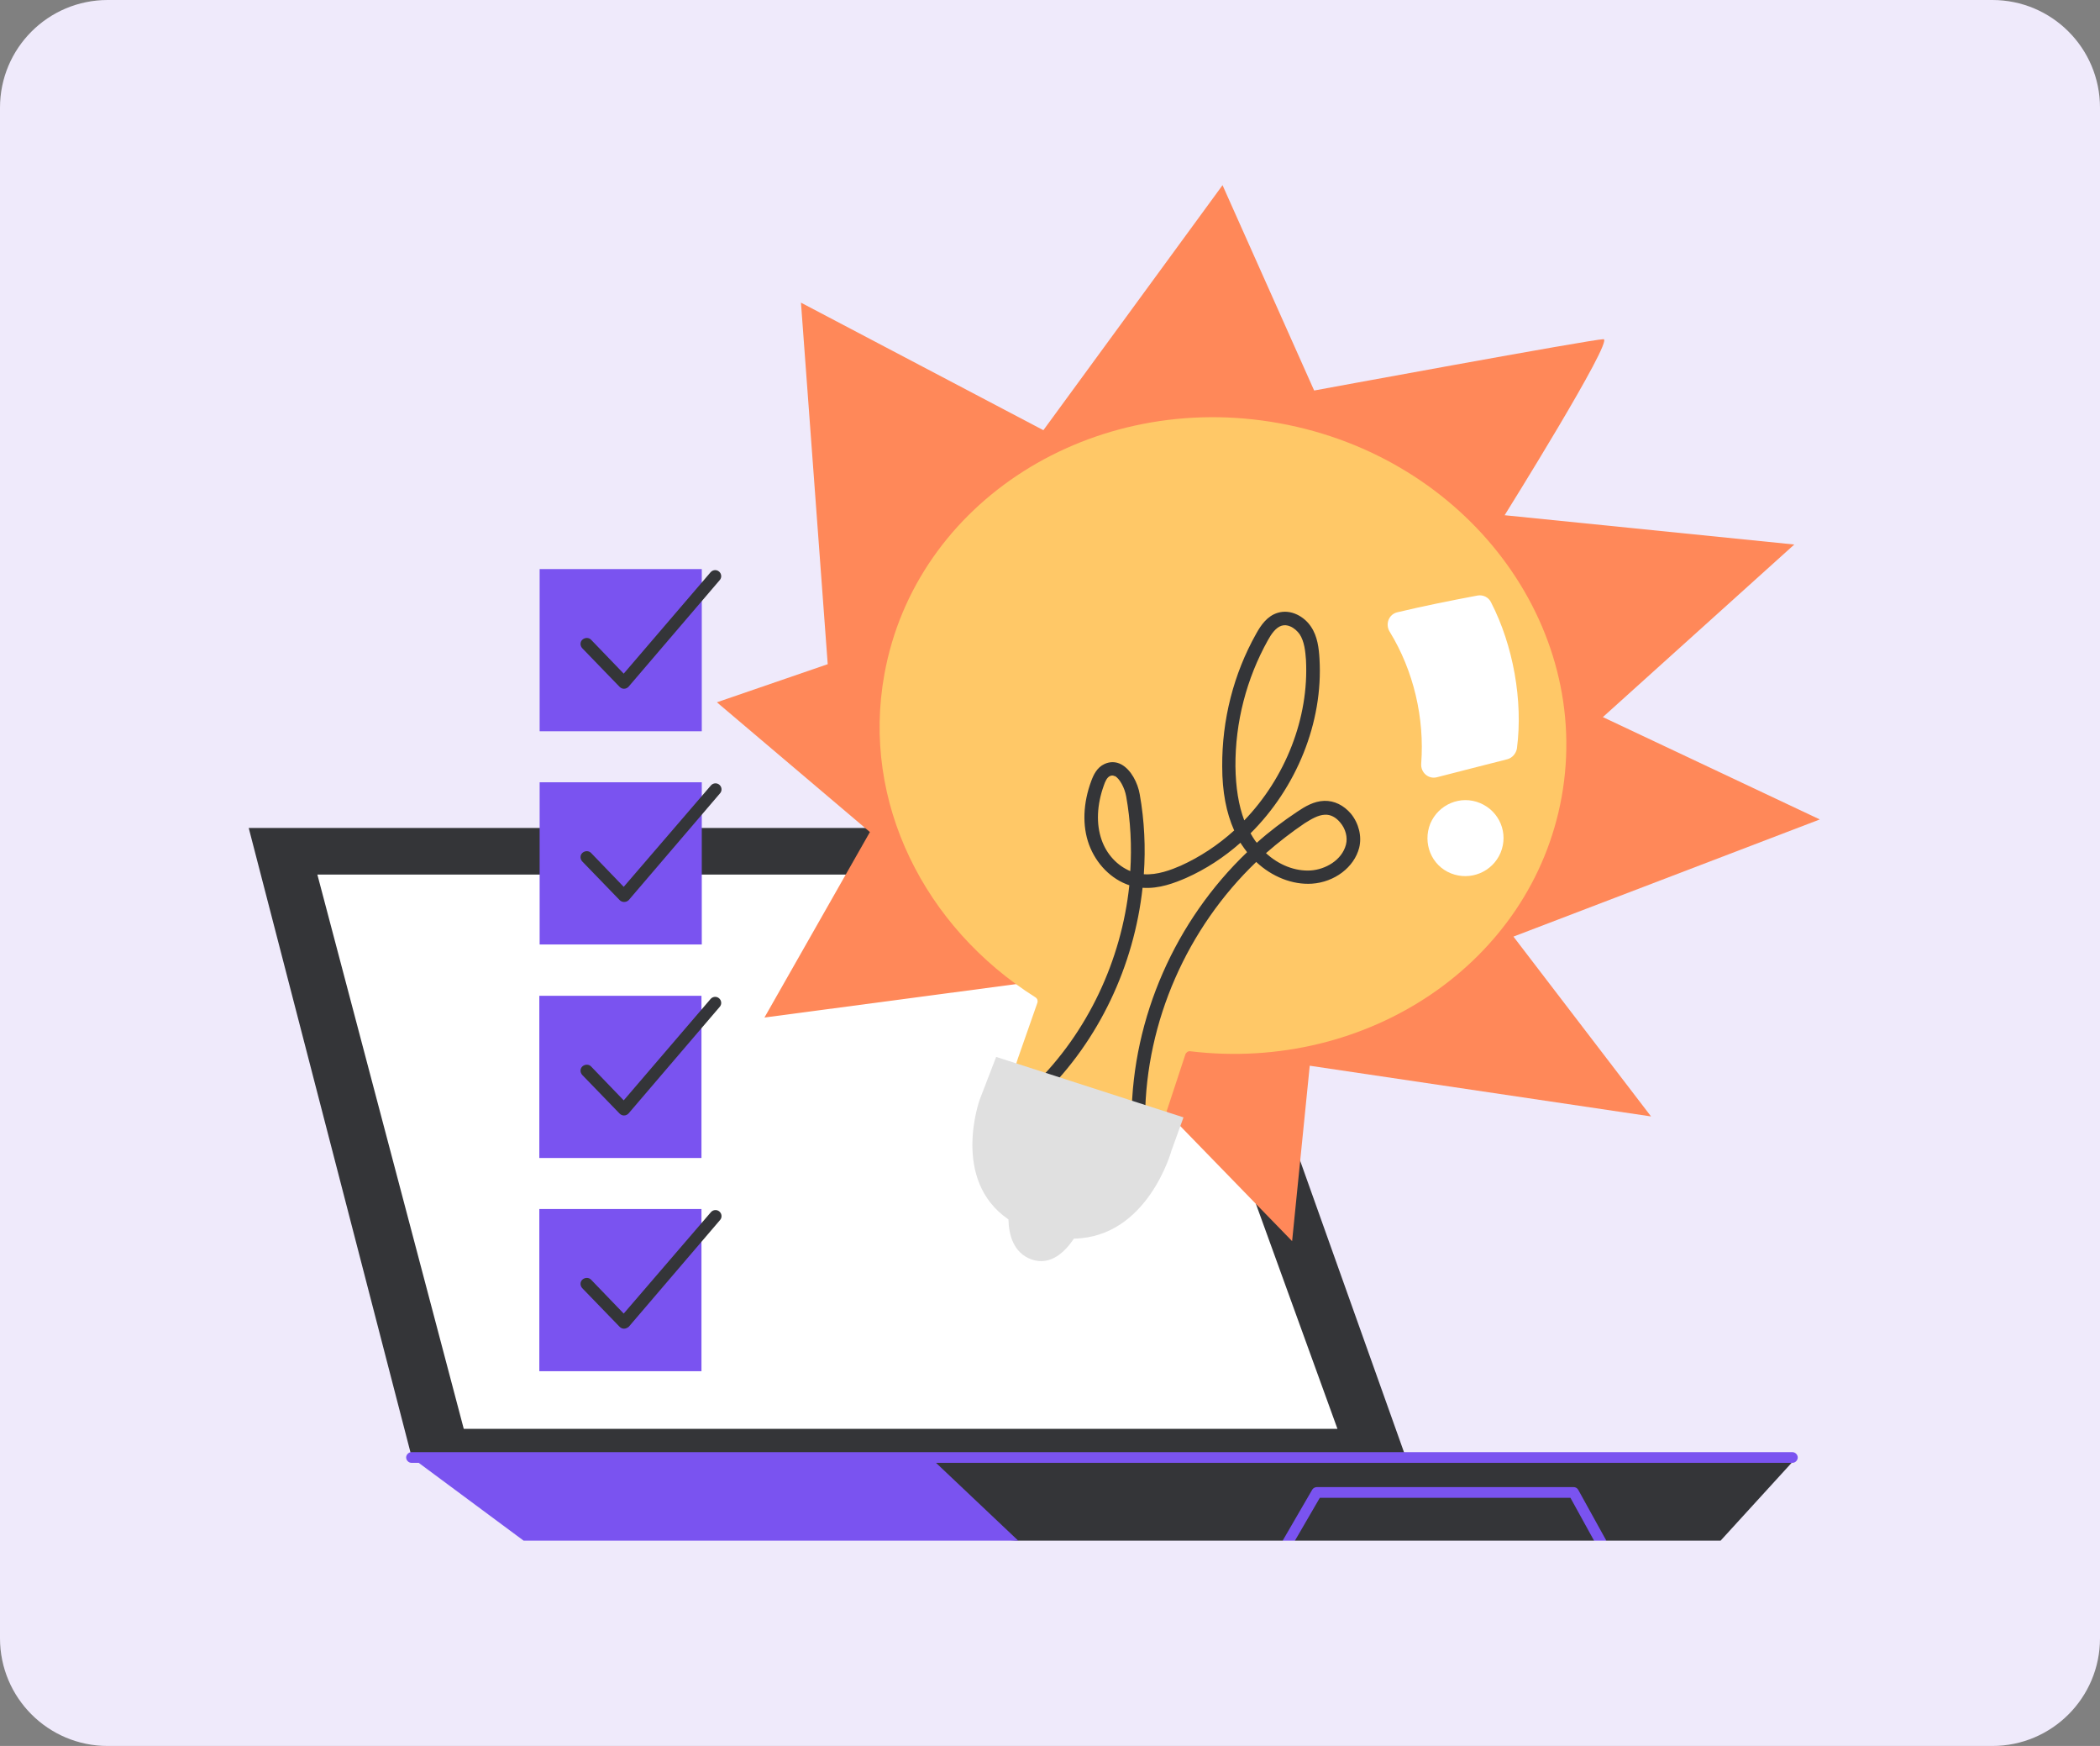 <?xml version="1.0" encoding="UTF-8"?> <svg xmlns="http://www.w3.org/2000/svg" xmlns:xlink="http://www.w3.org/1999/xlink" id="Capa_1" version="1.1" viewBox="0 0 667 554.4"><rect x="0" y="0" width="667" height="554.4" fill="#808080" stroke="none"/><defs><style> .st0 { fill: #e0e0e0; } .st1 { fill: #ffc867; } .st2 { fill: #ff8859; } .st3 { fill: #efeafb; } .st4 { fill: #fff; } .st5 { fill: #7a53f0; } .st6 { fill: #343538; } </style></defs><path class="st3" d="M632.8,554.4H34.2c-18.9,0-34.2-15.3-34.2-34.2V34.2C0,15.3,15.3,0,34.2,0h598.6C651.7,0,667,15.3,667,34.2v486c0,18.9-15.3,34.2-34.2,34.2Z"></path><g><g><g><path class="st6" d="M570.6,462.8l-24.1,26.4h-36.3l-3.1-1.9-.8,1.9h-95l-.8-2-3.1,2h-84l-144.1-8.9-48.5-17.5h0l-51.8-199.9h296.3l71.2,199.8h124.1Z"></path><path class="st5" d="M323.4,489.2h-157.1l-35.6-26.4h164.8l27.9,26.4Z"></path><polygon class="st4" points="100.8 277.7 147.3 453.7 424.8 453.7 361 277.7 100.8 277.7"></polygon><path class="st5" d="M130.7,464.5c-.9,0-1.7-.8-1.7-1.7s.8-1.7,1.7-1.7h438.6c.9,0,1.7.8,1.7,1.7s-.8,1.7-1.7,1.7H130.7Z"></path></g><path class="st5" d="M510.2,489.2h-3.9l-7.5-13.6h-79.6l-7.9,13.6h-3.9l9.4-16.2c.3-.5.9-.8,1.5-.8h81.5c.6,0,1.2.3,1.5.9l8.9,16.1Z"></path></g><g><path class="st2" d="M276.3,264.2l-48.6-41.2,35.2-12.1-8.5-114.8,77,40.5,56.9-77.8,29.1,65.2s88.4-16.3,91.9-16.3-31.4,55.9-31.4,55.9l92,9.3-60.8,54.8,68.9,32.5-97.3,37.2,43.7,57.1-108.4-16.1-5.6,55.7-80.3-82.6-87.3,11.6,33.5-58.9Z"></path><g><g><g><g><path class="st1" d="M496,253.1c9.9-54.8-30.2-107.9-89.6-118.7s-115.6,24.9-125.5,79.7c-7.4,40.6,12.8,80.4,48,102.6.6.4.8,1.1.6,1.7l-6.2,17.7c-4.8,13.6,2.9,28.4,16.7,32.3h0c13,3.8,26.6-3.4,30.8-16.3l5.7-17.3c.2-.6.9-1.1,1.5-1,56.5,6.8,108.5-28.2,118-80.7Z"></path><path class="st6" d="M331.3,347.7l-3-3.1c17.2-16.8,27.9-39.7,30.4-63.5-5.7-1.9-10.5-6.7-12.8-12.9-2.2-6-1.9-13.2.7-20.2.7-1.9,1.8-4.3,4.2-5.4,1.7-.8,3.6-.8,5.3.1,3.2,1.7,5.3,6,5.9,9.5,1.5,8.4,1.9,17,1.3,25.4,4.3.3,8.7-1.4,11.7-2.7,6.2-2.8,11.9-6.6,17-11.2-2.5-5.6-3.8-12.3-3.8-20.3-.1-14.8,3.6-29.4,10.8-42.2,1.5-2.7,3.5-5.6,6.8-6.6,4.2-1.3,8.5,1.2,10.6,4.4,2.1,3.1,2.5,6.9,2.7,10.2,1.2,20.3-7.4,41-21.9,55.4.2.4.5.8.7,1.2.4.6.8,1.3,1.3,1.8,4-3.6,8.4-6.9,12.9-9.9,2.4-1.6,5.2-3.3,8.5-3.4,3.2-.1,6.2,1.4,8.5,4.1,2.5,3.1,3.5,7.2,2.6,10.8-1.6,6.2-7.8,10.9-15,11.4-6.2.4-12.7-2.2-17.7-6.9-21.9,21-35,50.5-35.3,81h-4.3c.3-31.7,14-62.4,36.7-84.1-.6-.8-1.2-1.6-1.8-2.5-.1-.2-.2-.3-.3-.5-5.2,4.6-11,8.4-17.3,11.2-3.5,1.5-8.5,3.5-13.8,3.1-2.7,24.7-13.8,48.4-31.6,65.8ZM353.9,246.4c-.4-.2-.8-.2-1.3,0-1,.4-1.6,1.8-2,3-2.2,6.1-2.5,12.2-.7,17.3,1.6,4.6,5,8.2,9.1,9.9h0c.5-7.9.1-15.9-1.3-23.7-.5-2.8-2.1-5.7-3.6-6.5q-.1.1-.2,0ZM402.1,270.9c4.1,3.8,9.3,5.8,14.2,5.5,4.6-.3,9.9-3.2,11.2-8.2.6-2.3-.1-5-1.8-7-1.4-1.7-3.1-2.6-4.9-2.5-2.2.1-4.3,1.4-6.4,2.7-4.3,2.9-8.4,6.1-12.3,9.5ZM409.8,198.9c-.9-.4-1.9-.5-2.8-.2-1.8.6-3.2,2.6-4.3,4.6-6.8,12.2-10.4,26.1-10.3,40.1.1,6.7,1,12.3,2.8,17.1,13-13.5,20.6-32.4,19.6-51-.2-2.7-.5-5.8-2-8.1-.7-1-1.8-2-3-2.5Z"></path></g><path class="st0" d="M372.1,365.3l3.8-10.5-59.5-19.2-5.2,13.5s-9.3,25.5,9.1,38.1c.1,4.7,1.5,10.6,7.3,12.7,6.2,2.2,10.8-2.6,13.5-6.6,23.5-.4,31-28,31-28Z"></path></g><path class="st4" d="M469.3,189.1c-8.5,1.6-17,3.3-25.4,5.3-2.8.6-4,3.8-2.5,6.2h0c7.6,12.4,11.1,27.4,10,41.9-.2,2.8,2.3,5,5,4.3,7.5-1.9,14.7-3.8,22.3-5.7,1.6-.4,2.8-1.8,3.1-3.4,2-15.2-1.2-32.8-8.2-46.4-.8-1.7-2.6-2.5-4.3-2.2Z"></path></g><path class="st4" d="M476.6,270.8c-2.6,6.1-9.6,9-15.8,6.5s-9-9.6-6.5-15.8c2.6-6.1,9.6-9.1,15.8-6.5s9.1,9.6,6.5,15.8Z"></path></g></g><g><g><rect class="st5" x="171.4" y="180.7" width="51.5" height="51.5"></rect><path class="st6" d="M198.2,218.7c-.5,0-1-.2-1.4-.6l-11.9-12.3c-.7-.8-.7-2,.1-2.7s2-.7,2.7,0l10.4,10.8,27.6-32.2c.7-.8,1.9-.9,2.7-.2s.9,1.9.2,2.7l-29,33.9c-.3.3-.8.6-1.4.6h0Z"></path></g><g><rect class="st5" x="171.4" y="248.4" width="51.5" height="51.5"></rect><path class="st6" d="M198.2,286.4c-.5,0-1-.2-1.4-.6l-11.9-12.3c-.7-.8-.7-2,.1-2.7s2-.7,2.7,0l10.4,10.8,27.7-32.2c.7-.8,1.9-.9,2.7-.2s.9,1.9.2,2.7l-29,33.9c-.4.4-.9.6-1.5.6h0Z"></path></g><g><rect class="st5" x="171.3" y="316.2" width="51.5" height="51.5"></rect><path class="st6" d="M198.2,354.2c-.5,0-1-.2-1.4-.6l-11.9-12.3c-.7-.8-.7-2,.1-2.7s2-.7,2.7,0l10.4,10.8,27.6-32.2c.7-.8,1.9-.9,2.7-.2s.9,1.9.2,2.7l-29,33.9c-.3.3-.8.6-1.4.6h0Z"></path></g><g><rect class="st5" x="171.3" y="383.9" width="51.5" height="51.5"></rect><path class="st6" d="M198.2,421.9c-.5,0-1-.2-1.4-.6l-11.9-12.3c-.7-.8-.7-2,.1-2.7s2-.7,2.7,0l10.4,10.8,27.7-32.2c.7-.8,1.9-.9,2.7-.2.8.7.9,1.9.2,2.7l-29,33.9c-.4.3-.9.6-1.5.6h0Z"></path></g></g></g></svg> 